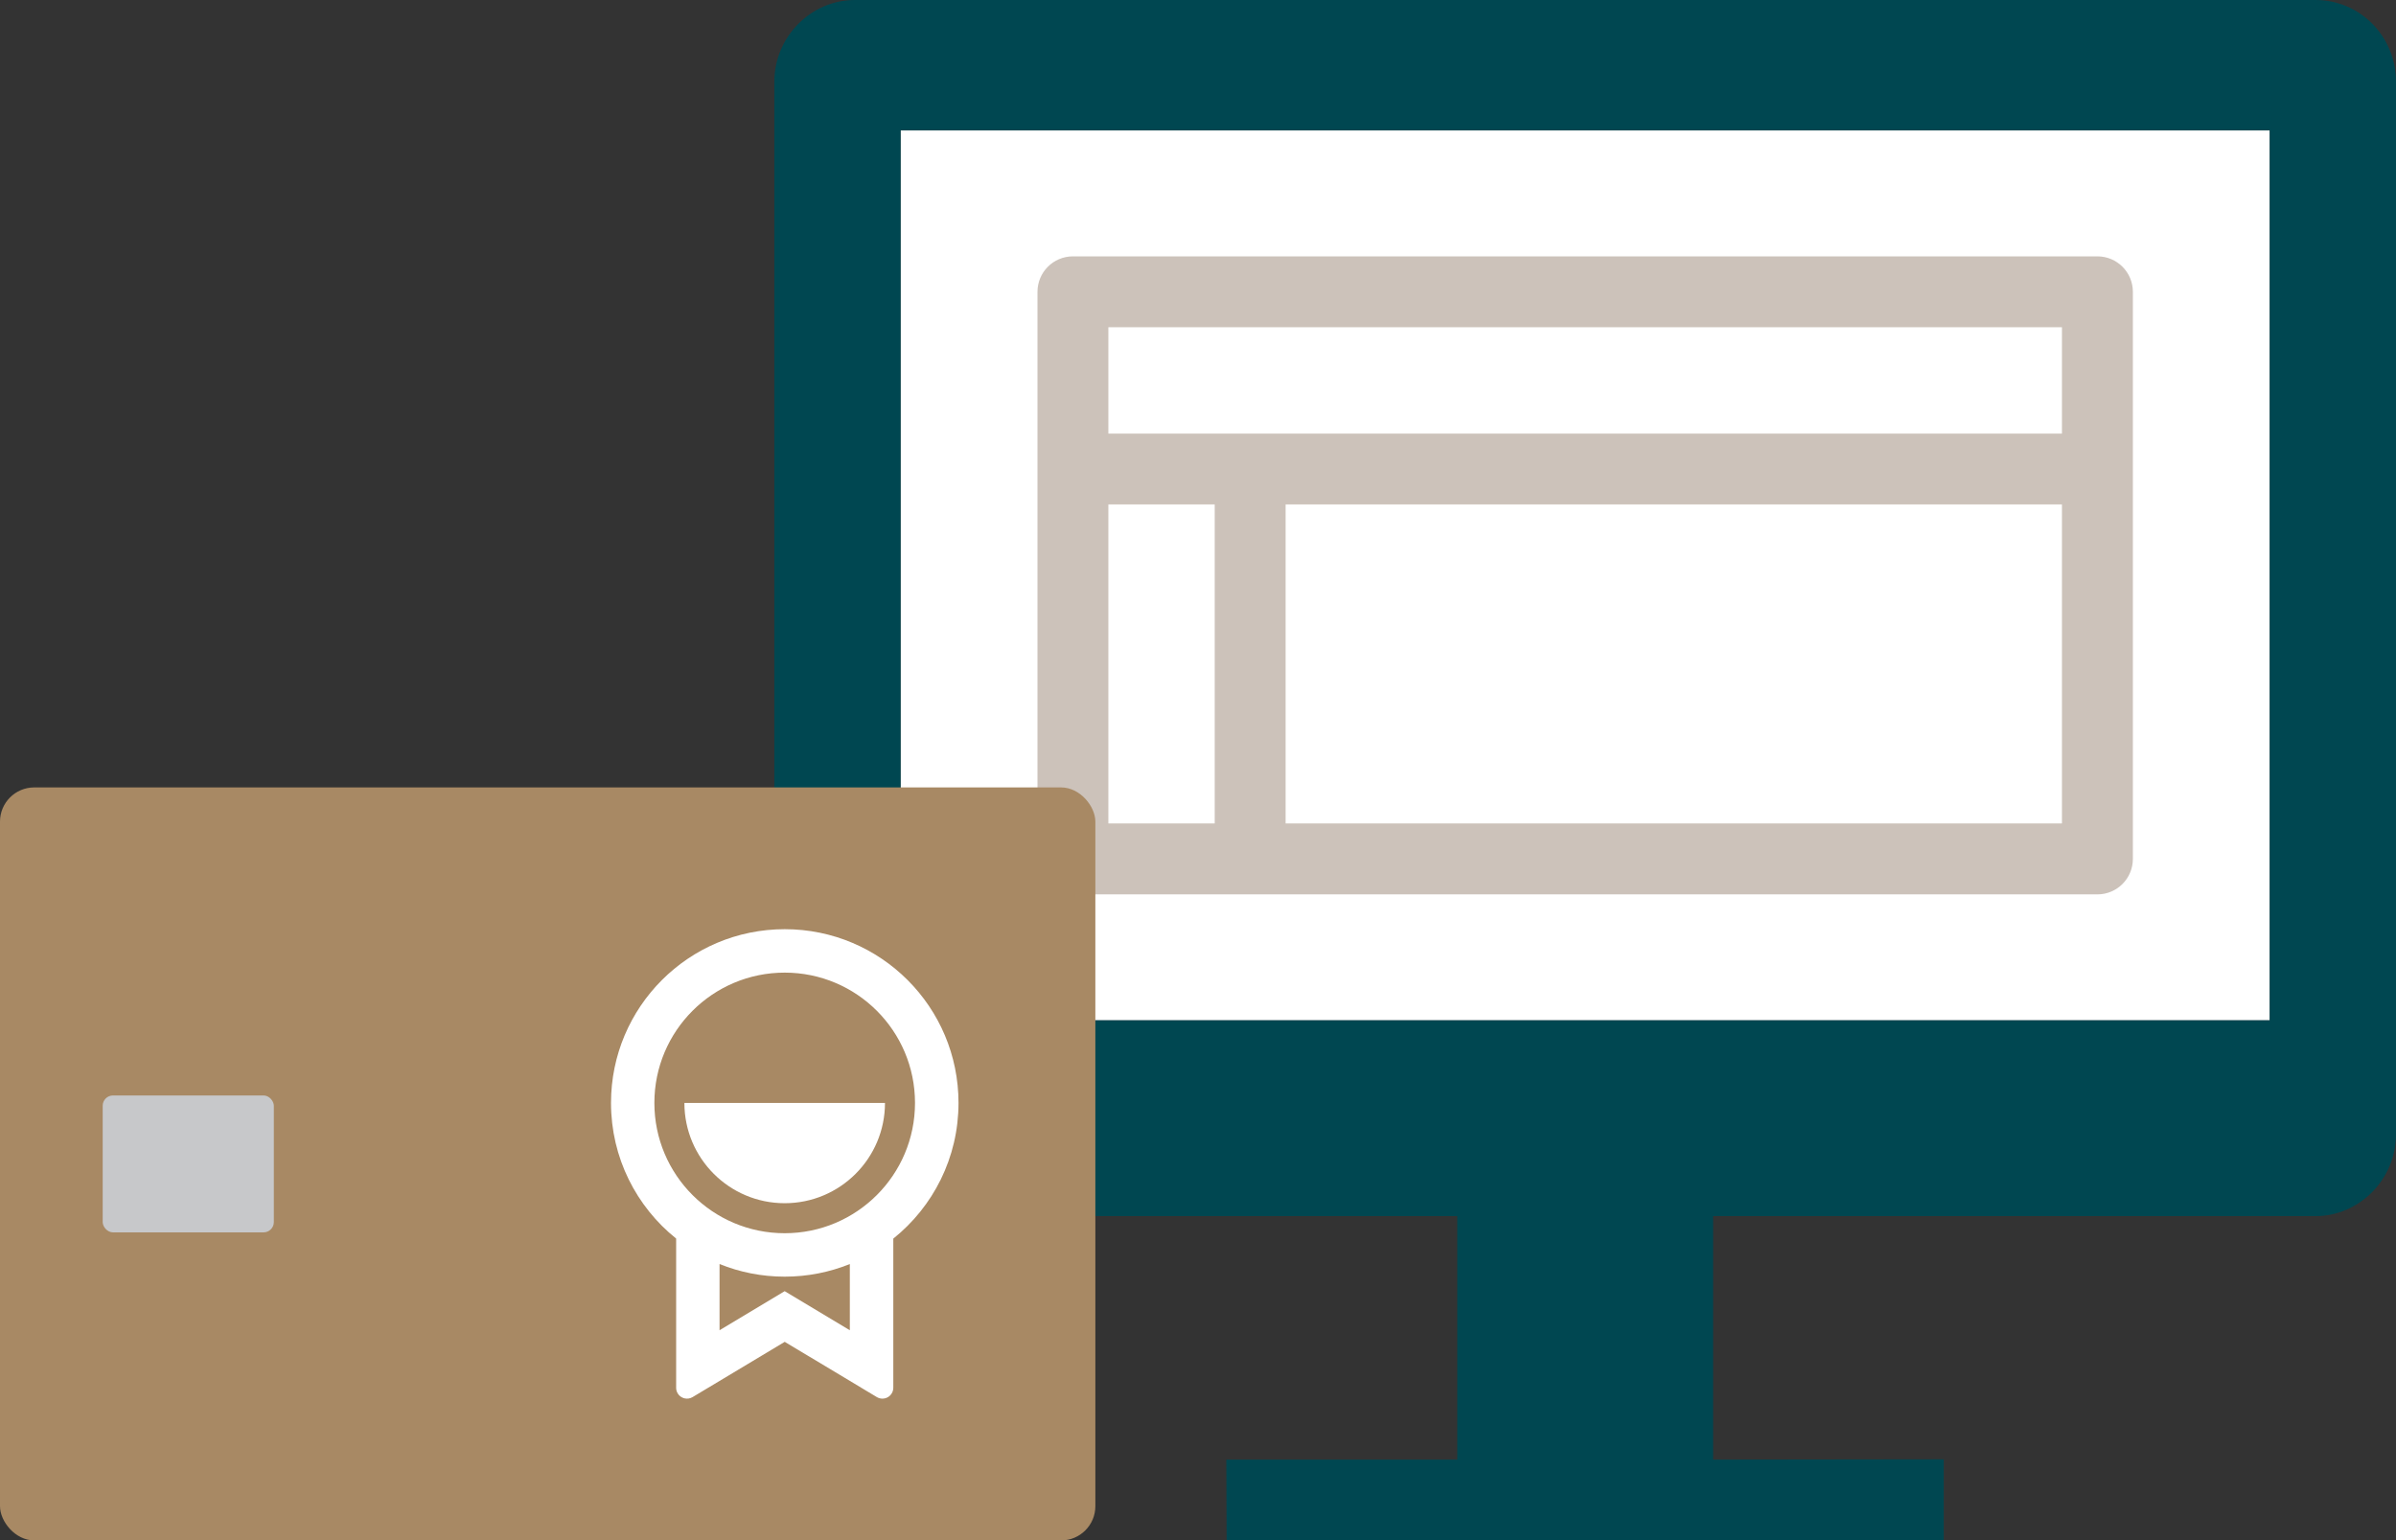 <?xml version="1.0" encoding="UTF-8"?>
<svg id="Layer_2" data-name="Layer 2" xmlns="http://www.w3.org/2000/svg" viewBox="0 0 699.97 450.06">
  <rect x="0" y="0" width="699.97" height="450.06" fill="#333333" stroke="none"/>
  <defs>
    <style>
      .cls-1 {
        fill: #ccc2ba;
      }

      .cls-2 {
        fill: #004751;
      }

      .cls-3 {
        fill: #fff;
      }

      .cls-4 {
        fill: #c7c8ca;
      }

      .cls-5 {
        fill: #a88964;
      }
    </style>
  </defs>
  <g id="Layer_1-2" data-name="Layer 1">
    <g>
      <rect class="cls-3" x="263.09" y="38.1" width="400" height="260.01"/>
      <path class="cls-1" d="M313.45,261.3c-5.72,0-10.36-4.64-10.36-10.36V85.26c0-5.72,4.64-10.36,10.36-10.36h299.29c5.72,0,10.36,4.64,10.36,10.36v165.69c0,5.72-4.64,10.36-10.36,10.36h-299.29ZM354.87,147.39h-31.07v93.2h31.07v-93.2ZM602.38,147.39h-226.8v93.2h226.8v-93.2ZM602.38,95.61h-278.58v31.07h278.58v-31.07Z"/>
      <path class="cls-2" d="M500.47,355.31v71.15l67.38-.09v23.69h-209.5l-.09-23.6h67.46v-71.15h-176.01c-12.97,0-23.49-10.63-23.49-23.87V23.86c0-13.18,10.79-23.86,23.49-23.86h426.76c12.98,0,23.49,10.63,23.49,23.86v307.58c0,13.18-10.78,23.87-23.49,23.87h-176.01ZM263.09,38.1v260.01h400V38.1h-400Z"/>
      <rect class="cls-5" y="230.06" width="320" height="220" rx="10" ry="10"/>
      <rect class="cls-4" x="30" y="320.06" width="50" height="40" rx="3" ry="3"/>
      <g>
        <path class="cls-3" d="M260.97,361.87v43.6c0,1.75-1.42,3.17-3.17,3.17-.57,0-1.14-.16-1.63-.45l-26.92-16.15-26.92,16.15c-1.5.9-3.45.41-4.35-1.09-.3-.49-.45-1.06-.45-1.63v-43.6c-11.6-9.3-19.03-23.6-19.03-39.63,0-28.03,22.72-50.76,50.76-50.76s50.76,22.72,50.76,50.76c0,16.03-7.43,30.32-19.03,39.63ZM210.21,369.31v19.35l19.03-11.42,19.03,11.42v-19.35c-5.88,2.38-12.3,3.69-19.03,3.69s-13.16-1.31-19.03-3.69ZM229.24,360.31c21.02,0,38.07-17.04,38.07-38.07s-17.04-38.07-38.07-38.07-38.07,17.04-38.07,38.07,17.04,38.07,38.07,38.07Z"/>
        <path class="cls-3" d="M258.54,322.24c0,16.18-13.12,29.3-29.3,29.3-16.18,0-29.3-13.12-29.3-29.3h58.59Z"/>
      </g>
    </g>
  </g>
</svg>